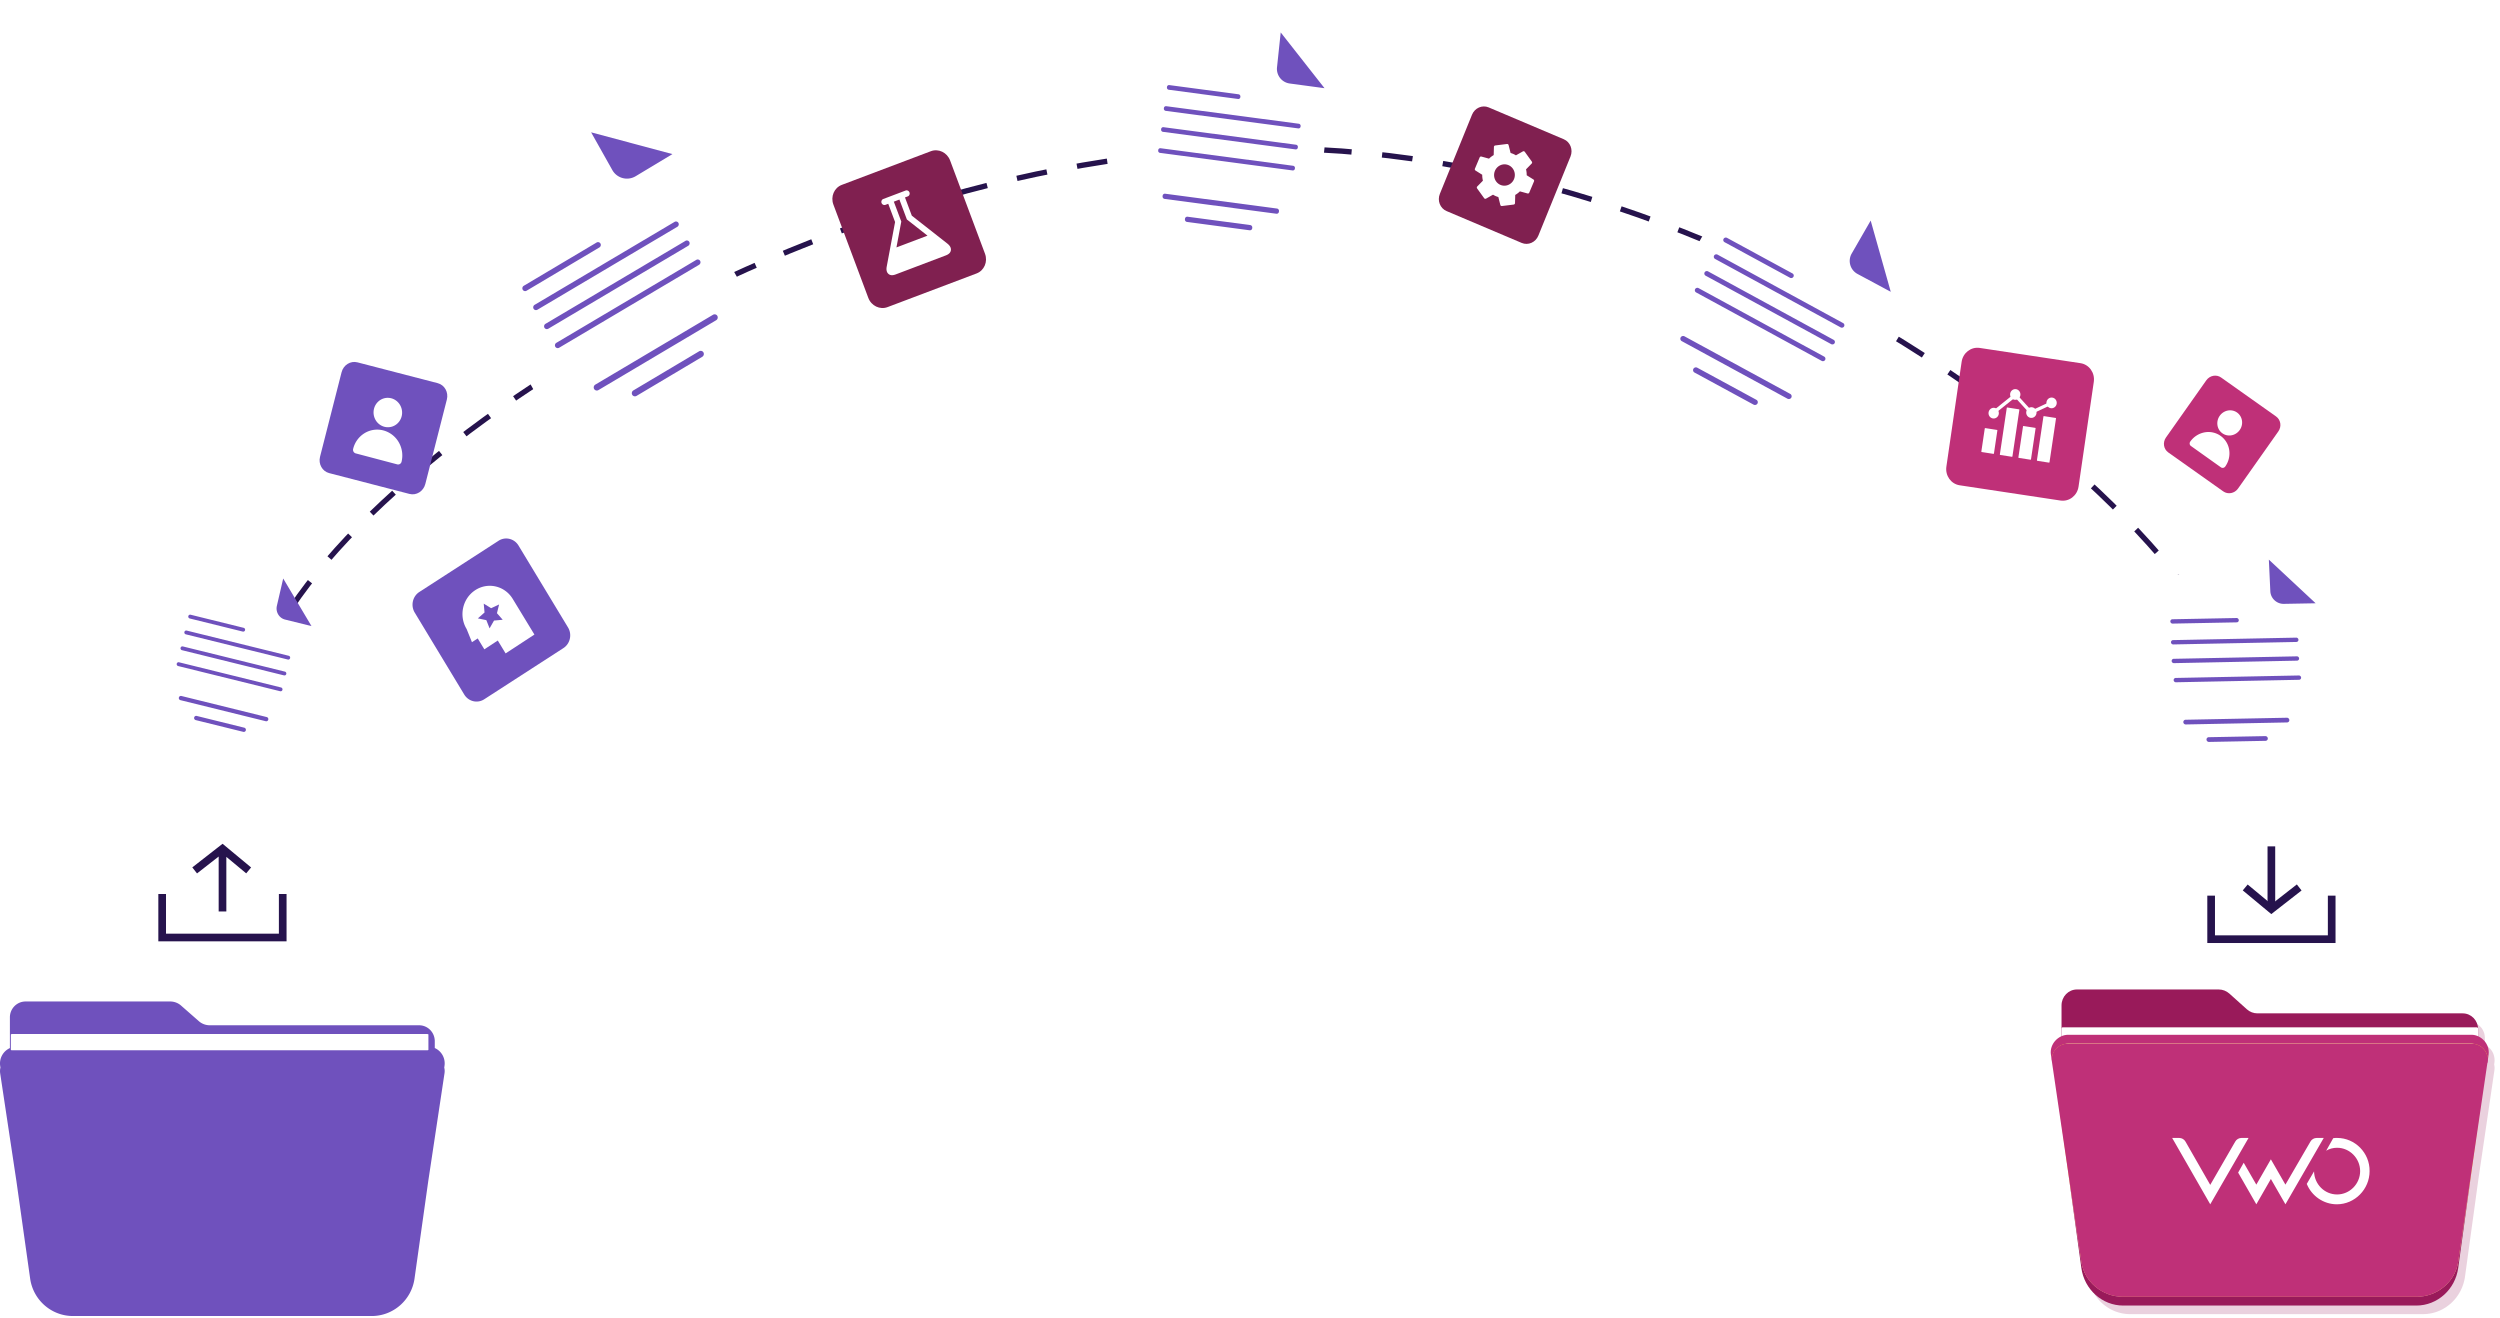 <svg xmlns="http://www.w3.org/2000/svg" width="461" height="243" fill="none" viewBox="0 0 461 243"><path stroke="#26134D" stroke-dasharray="5.65 5.65" stroke-miterlimit="10" stroke-width=".989" d="M46.114 132.711C45.17 97.44 141.671 27.386 234.413 27.386s183.603 74.542 183.603 115.246"/><path fill="#991A5A" d="M459.97 195.95c.198-1.426-.573-2.741-1.76-3.282v-1.403s0-.03-.007-.044c-.085-1.542-1.315-2.77-2.834-2.77h-37.848a2.953 2.953 0 0 1-1.958-.753l-3.23-2.902a2.919 2.919 0 0 0-1.958-.753h-26.143c-1.569 0-2.841 1.316-2.841 2.939v5.693c-1.188.548-1.951 1.857-1.76 3.282l.049.336a2.89 2.89 0 0 0-.049 1.053l2.94 19.997 2.481 18.038c.544 3.983 3.845 6.943 7.739 6.943h54.019c3.894 0 7.195-2.96 7.739-6.943l2.481-18.038 2.94-19.997a2.623 2.623 0 0 0-.05-1.053l.05-.336v-.007Z" opacity=".2"/><path fill="#991A5A" d="M456.959 194.305h-76.813v-8.909c0-1.623 1.273-2.938 2.842-2.938h26.143c.721 0 1.414.27 1.958.753l3.23 2.901c.544.49 1.237.753 1.958.753h37.848c1.569 0 2.841 1.316 2.841 2.938v4.495l-.007.007Z"/><path fill="#fff" d="M456.718 189.438h-76.331a.245.245 0 0 0-.241.248v9.29c0 .137.108.248.241.248h76.331a.245.245 0 0 0 .241-.248v-9.29a.245.245 0 0 0-.241-.248Z"/><path fill="#BF3078" d="m458.902 194.437-.234 1.652c-.297-1.279-1.484-3.647-2.94-3.647h-74.36c-1.456 0-2.707 1.856-3.003 3.135l-.184-1.154c-.255-1.879 1.357-3.611 3.187-3.611h74.36c1.831 0 3.428 1.747 3.174 3.625Z"/><path fill="#FFC745" d="m458.668 194.714-2.891 21.05-2.481 16.869c-.544 3.727-3.845 6.497-7.739 6.497h-54.019c-3.894 0-7.195-2.77-7.739-6.497l-2.481-16.869-2.89-21.05c.297-1.279 1.484-2.266 2.94-2.266h74.36c1.456 0 2.636.987 2.94 2.266Z"/><path fill="#991A5A" d="m455.777 215.764-2.481 18.038c-.544 3.983-3.845 6.944-7.739 6.944h-54.019c-3.894 0-7.195-2.961-7.739-6.944l-2.481-18.038 2.481 16.869c.544 3.727 3.845 6.497 7.739 6.497h54.019c3.894 0 7.195-2.77 7.739-6.497l2.481-16.869Z"/><path fill="#BF3078" d="m458.71 195.767-2.94 19.997-2.481 16.869c-.544 3.727-3.844 6.497-7.739 6.497h-54.018c-3.895 0-7.195-2.77-7.74-6.497l-2.48-16.869-2.941-19.997a2.623 2.623 0 0 1 .05-1.053c.297-1.279 1.484-2.266 2.94-2.266h74.36c1.456 0 2.636.987 2.94 2.266.078.336.099.687.049 1.053Z"/><path fill="#fff" d="M430.96 209.836c-.224 0-.492 0-.716.046l-1.297 2.311c.582-.363 1.297-.544 2.013-.544 2.325 0 4.249 1.949 4.249 4.305 0 2.357-1.924 4.305-4.249 4.305-2.326 0-4.204-1.903-4.249-4.26l-1.342 2.312c.895 2.22 3.086 3.761 5.546 3.761 3.31 0 6.038-2.764 6.038-6.118.044-3.353-2.684-6.118-5.993-6.118Zm-18.249 6.39 1.029-1.813 2.325 4.033 2.684-4.667 2.683 4.667 4.607-7.93c.223-.408.671-.68 1.163-.68h1.297l-7.067 12.236-2.683-4.668-2.684 4.668-3.354-5.846Zm1.924-6.39-7.066 12.236-7.022-12.236h1.297c.492 0 .939.272 1.163.68l4.562 7.976 4.606-7.976c.224-.408.671-.68 1.163-.68h1.297Z"/><g filter="url(#a)"><path fill="#fff" d="m124.478 27.81 19.919 35.349c.889 1.576.364 3.598-1.178 4.522l-31.221 18.717c-1.537.92-3.505.394-4.393-1.183L83.787 42.946c-.888-1.577-.364-3.598 1.178-4.522l24.478-14.674 15.03 4.062.005-.003Z"/></g><path fill="#6F51BD" d="m123.993 28.416-6.772 4.074a3.1 3.1 0 0 1-4.325-1.159l-3.894-6.931 14.991 4.016Zm-13.989 16.308L96.59 52.696a.541.541 0 0 0-.2.727.516.516 0 0 0 .717.182l13.414-7.972a.54.54 0 0 0 .201-.727.517.517 0 0 0-.718-.182Zm14.378-3.805L98.594 56.205a.538.538 0 0 0-.202.724c.142.25.463.33.717.18l25.788-15.286a.54.54 0 0 0 .202-.724.517.517 0 0 0-.717-.18Zm2.004 3.504-25.788 15.286a.538.538 0 0 0-.202.724c.142.25.463.33.717.18l25.788-15.286a.54.54 0 0 0 .202-.725.516.516 0 0 0-.717-.18Zm2.002 3.503L102.6 63.213a.538.538 0 0 0-.202.724c.142.25.463.33.717.18l25.788-15.287a.54.54 0 0 0 .202-.724.517.517 0 0 0-.717-.18Zm3.089 10.12L109.781 70.92a.601.601 0 0 0-.224.808.574.574 0 0 0 .798.201l21.696-12.873a.6.6 0 0 0 .225-.809.575.575 0 0 0-.799-.2Zm-2.563 6.734-12.109 7.204a.604.604 0 0 0-.224.813c.159.28.517.37.8.203l12.109-7.204a.604.604 0 0 0 .223-.813.575.575 0 0 0-.799-.203Z"/><g filter="url(#b)"><path fill="#fff" d="m349.812 53.753-17.758 30.94c-.792 1.38-2.555 1.892-3.946 1.142l-28.176-15.178a2.776 2.776 0 0 1-1.081-3.851l21.234-36.996c.792-1.38 2.555-1.892 3.946-1.143l22.09 11.9 3.686 13.183.005.003Z"/></g><path fill="#6F51BD" d="m348.656 53.807-6.122-3.286a2.725 2.725 0 0 1-1.068-3.789l3.487-6.058 3.703 13.133Zm-18.131-3.391-12.054-6.551a.476.476 0 0 0-.64.175c-.126.22-.043.5.185.623l12.054 6.552a.476.476 0 0 0 .64-.175.453.453 0 0 0-.185-.624Zm9.337 9.156-23.141-12.616a.473.473 0 0 0-.638.173.453.453 0 0 0 .186.623l23.142 12.615a.474.474 0 0 0 .638-.173.454.454 0 0 0-.187-.623Zm-1.748 3.088-23.141-12.615a.473.473 0 0 0-.638.173.453.453 0 0 0 .186.622l23.141 12.615a.475.475 0 0 0 .639-.173.454.454 0 0 0-.187-.622Zm-1.748 3.088-23.141-12.615a.473.473 0 0 0-.638.173.453.453 0 0 0 .186.622l23.141 12.615a.474.474 0 0 0 .639-.173.454.454 0 0 0-.187-.622Zm-6.257 6.882-19.48-10.607a.528.528 0 0 0-.711.194.505.505 0 0 0 .207.693l19.479 10.608a.529.529 0 0 0 .712-.194.507.507 0 0 0-.207-.694Zm-6.241 1.09-10.886-5.912a.532.532 0 0 0-.715.197.506.506 0 0 0 .206.695l10.886 5.912c.255.138.574.05.715-.196a.506.506 0 0 0-.206-.696Z"/><g filter="url(#c)"><path fill="#fff" d="m58.83 115.009-5.922 25.647c-.261 1.148-1.378 1.849-2.48 1.579l-22.476-5.548c-1.11-.27-1.788-1.418-1.527-2.565l7.082-30.661c.262-1.147 1.378-1.849 2.48-1.578l17.62 4.348 5.217 8.778h.007Z"/></g><path fill="#6F51BD" d="m57.438 115.452-4.877-1.206c-1.088-.27-1.766-1.403-1.505-2.529l1.166-5.043 5.216 8.778Zm-12.506.319-9.79-2.418a.344.344 0 0 0-.415.264.357.357 0 0 0 .255.429l9.79 2.419a.345.345 0 0 0 .415-.264.358.358 0 0 0-.255-.43Zm8.31 5.154-18.823-4.648a.344.344 0 0 0-.415.264.357.357 0 0 0 .255.429l18.822 4.648a.344.344 0 0 0 .416-.264.356.356 0 0 0-.255-.429Zm-.707 2.923L33.712 119.2a.344.344 0 0 0-.415.264.358.358 0 0 0 .255.43l18.822 4.648a.345.345 0 0 0 .416-.264.358.358 0 0 0-.255-.43Zm-.707 2.924-18.823-4.648a.344.344 0 0 0-.415.264.356.356 0 0 0 .255.429l18.822 4.648a.344.344 0 0 0 .416-.264.357.357 0 0 0-.255-.429Zm-2.642 5.454-15.742-3.888a.382.382 0 0 0-.46.293.396.396 0 0 0 .282.476l15.743 3.887a.38.38 0 0 0 .46-.292.396.396 0 0 0-.283-.476Zm-4.136 1.961-8.786-2.17a.382.382 0 0 0-.46.293.395.395 0 0 0 .282.475l8.786 2.17a.38.38 0 0 0 .46-.292.396.396 0 0 0-.282-.476Z"/><g filter="url(#d)"><path fill="#fff" d="m427.228 110.621 1.382 29.75a2.326 2.326 0 0 1-2.288 2.451l-26.937.524c-1.328.03-2.448-1.025-2.514-2.355l-1.65-35.566a2.326 2.326 0 0 1 2.287-2.451l21.118-.411 8.594 8.06.008-.002Z"/></g><path fill="#6F51BD" d="m427.006 111.244-5.869.108c-1.31.023-2.43-1.014-2.489-2.317l-.272-5.839 8.63 8.048Zm-14.596 2.717-11.812.231a.39.39 0 0 0-.386.408c.01.221.199.397.423.392l11.811-.23a.39.39 0 0 0 .387-.408.417.417 0 0 0-.423-.393Zm11.001 3.618-22.694.457a.39.39 0 0 0-.386.407c.01.221.199.396.422.392l22.695-.457a.39.39 0 0 0 .386-.408.415.415 0 0 0-.423-.391Zm.121 3.449-22.694.456a.39.39 0 0 0-.386.408c.01.22.199.396.422.391l22.695-.457a.39.39 0 0 0 .386-.407.414.414 0 0 0-.423-.391Zm.37 3.528-22.695.457a.39.39 0 0 0-.386.407c.01.221.199.396.422.391l22.695-.456a.39.39 0 0 0 .386-.408.414.414 0 0 0-.422-.391Zm-2.209 7.793-18.667.372a.424.424 0 0 0-.42.444c.011.24.217.431.46.426l18.667-.372a.423.423 0 0 0 .42-.443.45.45 0 0 0-.46-.427Zm-3.97 3.39-10.425.201a.423.423 0 0 0-.42.444.453.453 0 0 0 .46.428l10.426-.202a.424.424 0 0 0 .42-.444.452.452 0 0 0-.461-.427Z"/><g filter="url(#e)"><path fill="#fff" d="m245.171 15.539-3.519 32.878a2.585 2.585 0 0 1-2.918 2.302l-29.562-3.976a2.755 2.755 0 0 1-2.351-3.008l4.204-39.31a2.586 2.586 0 0 1 2.918-2.301l23.18 3.113 8.048 10.302Z"/></g><path fill="#6F51BD" d="m244.247 16.264-6.438-.868a2.721 2.721 0 0 1-2.33-2.964l.684-6.453 8.085 10.292-.001-.007Zm-15.863 1.123-12.762-1.697a.376.376 0 0 0-.427.333l-.011.094a.4.4 0 0 0 .344.436l12.763 1.697a.376.376 0 0 0 .427-.333l.01-.095a.4.4 0 0 0-.344-.435Zm11.107 5.43-24.438-3.235a.377.377 0 0 0-.427.333l-.01.094a.398.398 0 0 0 .343.434l24.438 3.235a.377.377 0 0 0 .428-.332l.01-.095a.398.398 0 0 0-.344-.434Zm-.507 3.87-24.438-3.235a.377.377 0 0 0-.428.332l-.01.095a.398.398 0 0 0 .344.434l24.438 3.235a.377.377 0 0 0 .427-.333l.01-.094a.398.398 0 0 0-.343-.434Zm-.54 3.88-24.438-3.234a.377.377 0 0 0-.427.332l-.01.095a.398.398 0 0 0 .344.434l24.438 3.235a.377.377 0 0 0 .427-.333l.01-.094a.398.398 0 0 0-.344-.434Zm-2.982 7.885-20.597-2.73a.42.42 0 0 0-.476.37l-.011.105a.443.443 0 0 0 .383.485l20.596 2.73a.42.42 0 0 0 .477-.37l.011-.105a.444.444 0 0 0-.383-.485Zm-4.926 3.05-11.548-1.54a.42.42 0 0 0-.476.372l-.011.105a.445.445 0 0 0 .383.486l11.548 1.539a.42.42 0 0 0 .476-.371l.011-.106a.445.445 0 0 0-.383-.486ZM91.929 99.72l-14.6 9.438c-1.253.81-1.634 2.516-.85 3.811l9.126 15.099c.783 1.295 2.433 1.689 3.685.879l14.601-9.438c1.252-.81 1.633-2.516.85-3.811l-9.127-15.099c-.783-1.295-2.433-1.689-3.685-.88Z"/><path fill="#fff" fill-rule="evenodd" d="m86.048 115.996.98 2.425 1.062-.695 1.222 2.01 2.479-1.622 1.444 2.375 5.311-3.476-4-6.579.107.185a5.218 5.218 0 0 0-.107-.185c-1.473-2.422-4.57-3.14-6.916-1.604-2.346 1.535-3.055 4.744-1.582 7.166Z" clip-rule="evenodd"/><path fill="#6F51BD" fill-rule="evenodd" d="m91.098 114.431-.82 1.436-.597-1.514-1.566-.324 1.233-1.085-.149-1.636 1.36.844 1.474-.688-.393 1.607 1.06 1.211-1.602.149Z" clip-rule="evenodd"/><path fill="#6F51BD" d="m80.716 70.656-14.81-3.84c-1.27-.33-2.577.487-2.918 1.824l-3.973 15.584c-.341 1.337.413 2.687 1.683 3.017l14.81 3.84c1.271.33 2.577-.487 2.918-1.823L82.4 73.674c.34-1.337-.413-2.688-1.684-3.018Z"/><path fill="#fff" d="M73.25 85.63a.645.645 0 0 0 .498-.073.67.67 0 0 0 .3-.415 4.875 4.875 0 0 0-.518-3.591 4.658 4.658 0 0 0-2.83-2.18 4.474 4.474 0 0 0-3.483.51 4.687 4.687 0 0 0-2.098 2.9.697.697 0 0 0 .074.513c.09.155.235.267.404.312l7.653 2.023Zm-.846-7c-.49.177-1.022.2-1.527.067a2.665 2.665 0 0 1-1.618-1.247 2.79 2.79 0 0 1-.296-2.055c.126-.52.4-.987.785-1.345a2.573 2.573 0 0 1 2.893-.423 2.69 2.69 0 0 1 1.133 1.064c.268.462.397.994.372 1.53a2.746 2.746 0 0 1-.515 1.479c-.31.429-.737.752-1.227.93Z"/><path fill="#BF3078" d="m383.646 66.97-18.596-2.813c-1.595-.24-3.083.908-3.325 2.565l-2.812 19.326c-.242 1.658.856 3.198 2.451 3.439l18.595 2.812c1.595.241 3.084-.907 3.325-2.565l2.813-19.326c.241-1.658-.856-3.197-2.451-3.438Z"/><path fill="#fff" d="m368.103 76.084-.477-.422 4.015-3.221 2.96 3.26 3.513-1.644.348.5-4.014 1.881-2.86-3.15-3.485 2.796Zm9.721 9.225-2.138-.334a.095.095 0 0 1-.035-.012.092.092 0 0 1-.026-.026.095.095 0 0 1-.016-.072l1.197-8.052a.11.11 0 0 1 .012-.035.09.09 0 0 1 .093-.045l2.138.334a.085.085 0 0 1 .034.012.08.08 0 0 1 .027.025.094.094 0 0 1 .016.072l-1.197 8.052a.098.098 0 0 1-.037.063.09.09 0 0 1-.068.018Zm-3.413-.539-2.14-.334a.085.085 0 0 1-.034-.012.085.085 0 0 1-.027-.025.095.095 0 0 1-.016-.072l.847-5.688a.088.088 0 0 1 .036-.063.09.09 0 0 1 .069-.017l2.14.334a.09.09 0 0 1 .034.012c.01.006.019.015.026.025.008.01.013.022.015.034a.08.08 0 0 1 .001.037l-.846 5.691a.107.107 0 0 1-.039.06.096.096 0 0 1-.066.019Z"/><path fill="#fff" d="m370.989 84.23-2.137-.334a.085.085 0 0 1-.034-.012.085.085 0 0 1-.027-.025.095.095 0 0 1-.016-.072l1.273-8.565a.09.09 0 0 1 .037-.063.086.086 0 0 1 .068-.017l2.138.334a.085.085 0 0 1 .034.012c.01.006.02.015.027.025a.094.094 0 0 1 .016.071l-1.274 8.566a.092.092 0 0 1-.105.08Zm-3.41-.538-2.141-.334a.085.085 0 0 1-.034-.013.084.084 0 0 1-.027-.025.096.096 0 0 1-.016-.072l.629-4.224a.077.077 0 0 1 .012-.036.09.09 0 0 1 .093-.045l2.141.335a.085.085 0 0 1 .034.012.08.08 0 0 1 .027.025.095.095 0 0 1 .016.072l-.629 4.224a.1.1 0 0 1-.037.062.096.096 0 0 1-.068.019Zm10.587-8.422c.519.08 1.004-.29 1.084-.828.08-.538-.275-1.04-.794-1.12-.518-.081-1.003.29-1.083.827-.081.538.275 1.04.793 1.12Zm-3.726 1.78c.518.082 1.003-.289 1.083-.827.08-.538-.275-1.04-.793-1.12-.519-.081-1.004.29-1.084.827-.08.538.275 1.04.794 1.12Zm-2.971-3.335c.518.081 1.003-.29 1.084-.828.08-.538-.276-1.04-.794-1.12-.518-.081-1.004.29-1.084.828-.08.538.275 1.04.794 1.12Zm-2.913 2.713c.13-.528-.175-1.063-.684-1.197-.508-.133-1.026.186-1.157.714-.13.527.175 1.063.684 1.196.508.134 1.026-.186 1.157-.713Z"/><path fill="#802050" d="m181.634 46.788-6.435-17.198c-.552-1.475-2.142-2.24-3.55-1.706l-16.421 6.208c-1.408.532-2.103 2.16-1.55 3.635l6.435 17.197c.552 1.476 2.141 2.24 3.55 1.707l16.42-6.208c1.409-.533 2.103-2.16 1.551-3.635Z"/><path fill="#fff" d="M174.69 44.914c.488.386.706.792.655 1.219-.051.426-.361.747-.929.963l-9.263 3.512c-.569.215-1.012.18-1.331-.107-.319-.286-.422-.736-.309-1.35l1.54-8.212-1.261-3.36-.514.195a.516.516 0 0 1-.422-.023.561.561 0 0 1-.295-.32.566.566 0 0 1 .01-.438.522.522 0 0 1 .302-.297l4.117-1.56a.516.516 0 0 1 .422.022c.142.069.24.176.295.322a.566.566 0 0 1-.011.437.517.517 0 0 1-.301.297l-.515.195 1.26 3.36 6.55 5.145Zm-8.554-3.731-.832 4.442 5.725-2.17-3.542-2.784-.259-.2-1.377-3.672-1.03.39 1.378 3.672-.063.322Z"/><path fill="#BF3078" d="m412.695 90.088 7.434-10.54c.637-.904.449-2.136-.421-2.752l-10.139-7.183c-.87-.616-2.092-.383-2.73.521l-7.434 10.54c-.637.904-.449 2.136.421 2.753l10.139 7.182c.87.617 2.092.383 2.73-.52Z"/><path fill="#fff" d="M409.537 86.176c.122.087.275.12.425.092a.598.598 0 0 0 .375-.243 4.2 4.2 0 0 0 .73-3.044 3.906 3.906 0 0 0-1.588-2.606 3.878 3.878 0 0 0-2.976-.643 4.168 4.168 0 0 0-2.62 1.699.598.598 0 0 0-.104.434.558.558 0 0 0 .226.373l5.532 3.938Zm1.522-5.87a2.203 2.203 0 0 1-2.159-1.895 2.4 2.4 0 0 1 .417-1.738 2.403 2.403 0 0 1 1.063-.843 2.27 2.27 0 0 1 1.325-.116c.439.095.836.32 1.142.649.305.328.505.745.573 1.196a2.38 2.38 0 0 1-.188 1.34c-.191.421-.5.78-.887 1.03a2.315 2.315 0 0 1-1.286.377Z"/><path fill="#802050" d="m288.369 25.679-13.859-5.874c-1.189-.504-2.565.101-3.073 1.352l-5.925 14.586c-.509 1.25.043 2.673 1.232 3.177l13.859 5.875c1.189.504 2.565-.102 3.073-1.353l5.925-14.585c.509-1.252-.043-2.674-1.232-3.178Z"/><path fill="#fff" d="M279.536 28.643a4.242 4.242 0 0 0-.476-.252 4.129 4.129 0 0 0-.506-.18l-.367-1.456a.273.273 0 0 0-.294-.204l-2.17.271a.28.28 0 0 0-.243.267l-.043 1.51c-.314.18-.601.397-.859.658l-1.411-.389a.266.266 0 0 0-.317.161l-.873 2.07a.277.277 0 0 0 .104.346l1.244.782c-.007.37.041.736.123 1.09l-1.044 1.069a.28.28 0 0 0-.023.364l1.297 1.799c.082.115.23.144.347.079l1.287-.728c.152.092.31.18.476.253.165.072.337.13.506.18l.366 1.456a.275.275 0 0 0 .295.203l2.17-.27c.136-.014.235-.136.243-.268l.042-1.51c.314-.18.602-.397.86-.658l1.411.389a.266.266 0 0 0 .317-.161l.873-2.07a.278.278 0 0 0-.104-.346l-1.245-.782a4.42 4.42 0 0 0-.122-1.09l1.044-1.068a.281.281 0 0 0 .023-.364l-1.297-1.8a.27.27 0 0 0-.347-.078l-1.287.727Zm-.358 4.401c-.421.999-1.551 1.465-2.518 1.039-.967-.426-1.411-1.585-.99-2.584.421-.999 1.55-1.464 2.517-1.038.967.426 1.412 1.585.991 2.583Z"/><path fill="#6F51BD" d="M81.968 196.523a3.096 3.096 0 0 0-1.795-3.266v-1.397s0-.029-.007-.043c-.087-1.535-1.341-2.757-2.89-2.757H38.673a3.053 3.053 0 0 1-1.997-.749l-3.294-2.888a3.017 3.017 0 0 0-1.997-.749H4.722c-1.6 0-2.897 1.309-2.897 2.924v5.666A3.112 3.112 0 0 0 .03 196.53l.05.335c-.08.334-.1.683-.05 1.047l2.998 19.901 2.53 17.951c.556 3.964 3.922 6.91 7.894 6.91h55.094c3.972 0 7.338-2.946 7.893-6.91l2.53-17.951 2.999-19.901c.057-.364.036-.72-.05-1.047l.05-.335v-.007Z"/><path fill="#fff" d="M78.76 190.674H2.24c-.132 0-.24.034-.24.076v2.848c0 .042.108.076.24.076h76.52c.132 0 .24-.034.24-.076v-2.848c0-.042-.108-.076-.24-.076Z"/><path stroke="#26134D" stroke-miterlimit="10" stroke-width="1.414" d="M407.734 165.157v8.028h22.23v-8.028m-11.124-9.086v11.579"/><path stroke="#26134D" stroke-miterlimit="10" stroke-width="1.414" d="m414.018 163.646 4.822 4.004 5.133-4.004M29.904 164.85v8.028h22.23v-8.028m-11.104 3.227v-11.579m4.822 4.005-4.823-4.005-5.133 4.005"/><defs><filter id="a" width="69.475" height="71.101" x="79.355" y="22.75" color-interpolation-filters="sRGB" filterUnits="userSpaceOnUse"><feFlood flood-opacity="0" result="BackgroundImageFix"/><feColorMatrix in="SourceAlpha" result="hardAlpha" values="0 0 0 0 0 0 0 0 0 0 0 0 0 0 0 0 0 0 127 0"/><feOffset dy="3"/><feGaussianBlur stdDeviation="2"/><feComposite in2="hardAlpha" operator="out"/><feColorMatrix values="0 0 0 0 0 0 0 0 0 0 0 0 0 0 0 0 0 0 0.12 0"/><feBlend in2="BackgroundImageFix" result="effect1_dropShadow_519_59248"/><feBlend in="SourceGraphic" in2="effect1_dropShadow_519_59248" result="shape"/></filter><filter id="b" width="59.341" height="65.858" x="294.471" y="27.322" color-interpolation-filters="sRGB" filterUnits="userSpaceOnUse"><feFlood flood-opacity="0" result="BackgroundImageFix"/><feColorMatrix in="SourceAlpha" result="hardAlpha" values="0 0 0 0 0 0 0 0 0 0 0 0 0 0 0 0 0 0 127 0"/><feOffset dy="3"/><feGaussianBlur stdDeviation="2"/><feComposite in2="hardAlpha" operator="out"/><feColorMatrix values="0 0 0 0 0 0 0 0 0 0 0 0 0 0 0 0 0 0 0.12 0"/><feBlend in2="BackgroundImageFix" result="effect1_dropShadow_519_59248"/><feBlend in="SourceGraphic" in2="effect1_dropShadow_519_59248" result="shape"/></filter><filter id="c" width="40.462" height="48.468" x="22.369" y="100.825" color-interpolation-filters="sRGB" filterUnits="userSpaceOnUse"><feFlood flood-opacity="0" result="BackgroundImageFix"/><feColorMatrix in="SourceAlpha" result="hardAlpha" values="0 0 0 0 0 0 0 0 0 0 0 0 0 0 0 0 0 0 127 0"/><feOffset dy="3"/><feGaussianBlur stdDeviation="2"/><feComposite in2="hardAlpha" operator="out"/><feColorMatrix values="0 0 0 0 0 0 0 0 0 0 0 0 0 0 0 0 0 0 0.12 0"/><feBlend in2="BackgroundImageFix" result="effect1_dropShadow_519_59248"/><feBlend in="SourceGraphic" in2="effect1_dropShadow_519_59248" result="shape"/></filter><filter id="d" width="41.395" height="48.784" x="391.218" y="101.563" color-interpolation-filters="sRGB" filterUnits="userSpaceOnUse"><feFlood flood-opacity="0" result="BackgroundImageFix"/><feColorMatrix in="SourceAlpha" result="hardAlpha" values="0 0 0 0 0 0 0 0 0 0 0 0 0 0 0 0 0 0 127 0"/><feOffset dy="3"/><feGaussianBlur stdDeviation="2"/><feComposite in2="hardAlpha" operator="out"/><feColorMatrix values="0 0 0 0 0 0 0 0 0 0 0 0 0 0 0 0 0 0 0.12 0"/><feBlend in2="BackgroundImageFix" result="effect1_dropShadow_519_59248"/><feBlend in="SourceGraphic" in2="effect1_dropShadow_519_59248" result="shape"/></filter><filter id="e" width="46.366" height="56.641" x="202.805" y="1.101" color-interpolation-filters="sRGB" filterUnits="userSpaceOnUse"><feFlood flood-opacity="0" result="BackgroundImageFix"/><feColorMatrix in="SourceAlpha" result="hardAlpha" values="0 0 0 0 0 0 0 0 0 0 0 0 0 0 0 0 0 0 127 0"/><feOffset dy="3"/><feGaussianBlur stdDeviation="2"/><feComposite in2="hardAlpha" operator="out"/><feColorMatrix values="0 0 0 0 0 0 0 0 0 0 0 0 0 0 0 0 0 0 0.12 0"/><feBlend in2="BackgroundImageFix" result="effect1_dropShadow_519_59248"/><feBlend in="SourceGraphic" in2="effect1_dropShadow_519_59248" result="shape"/></filter></defs></svg>